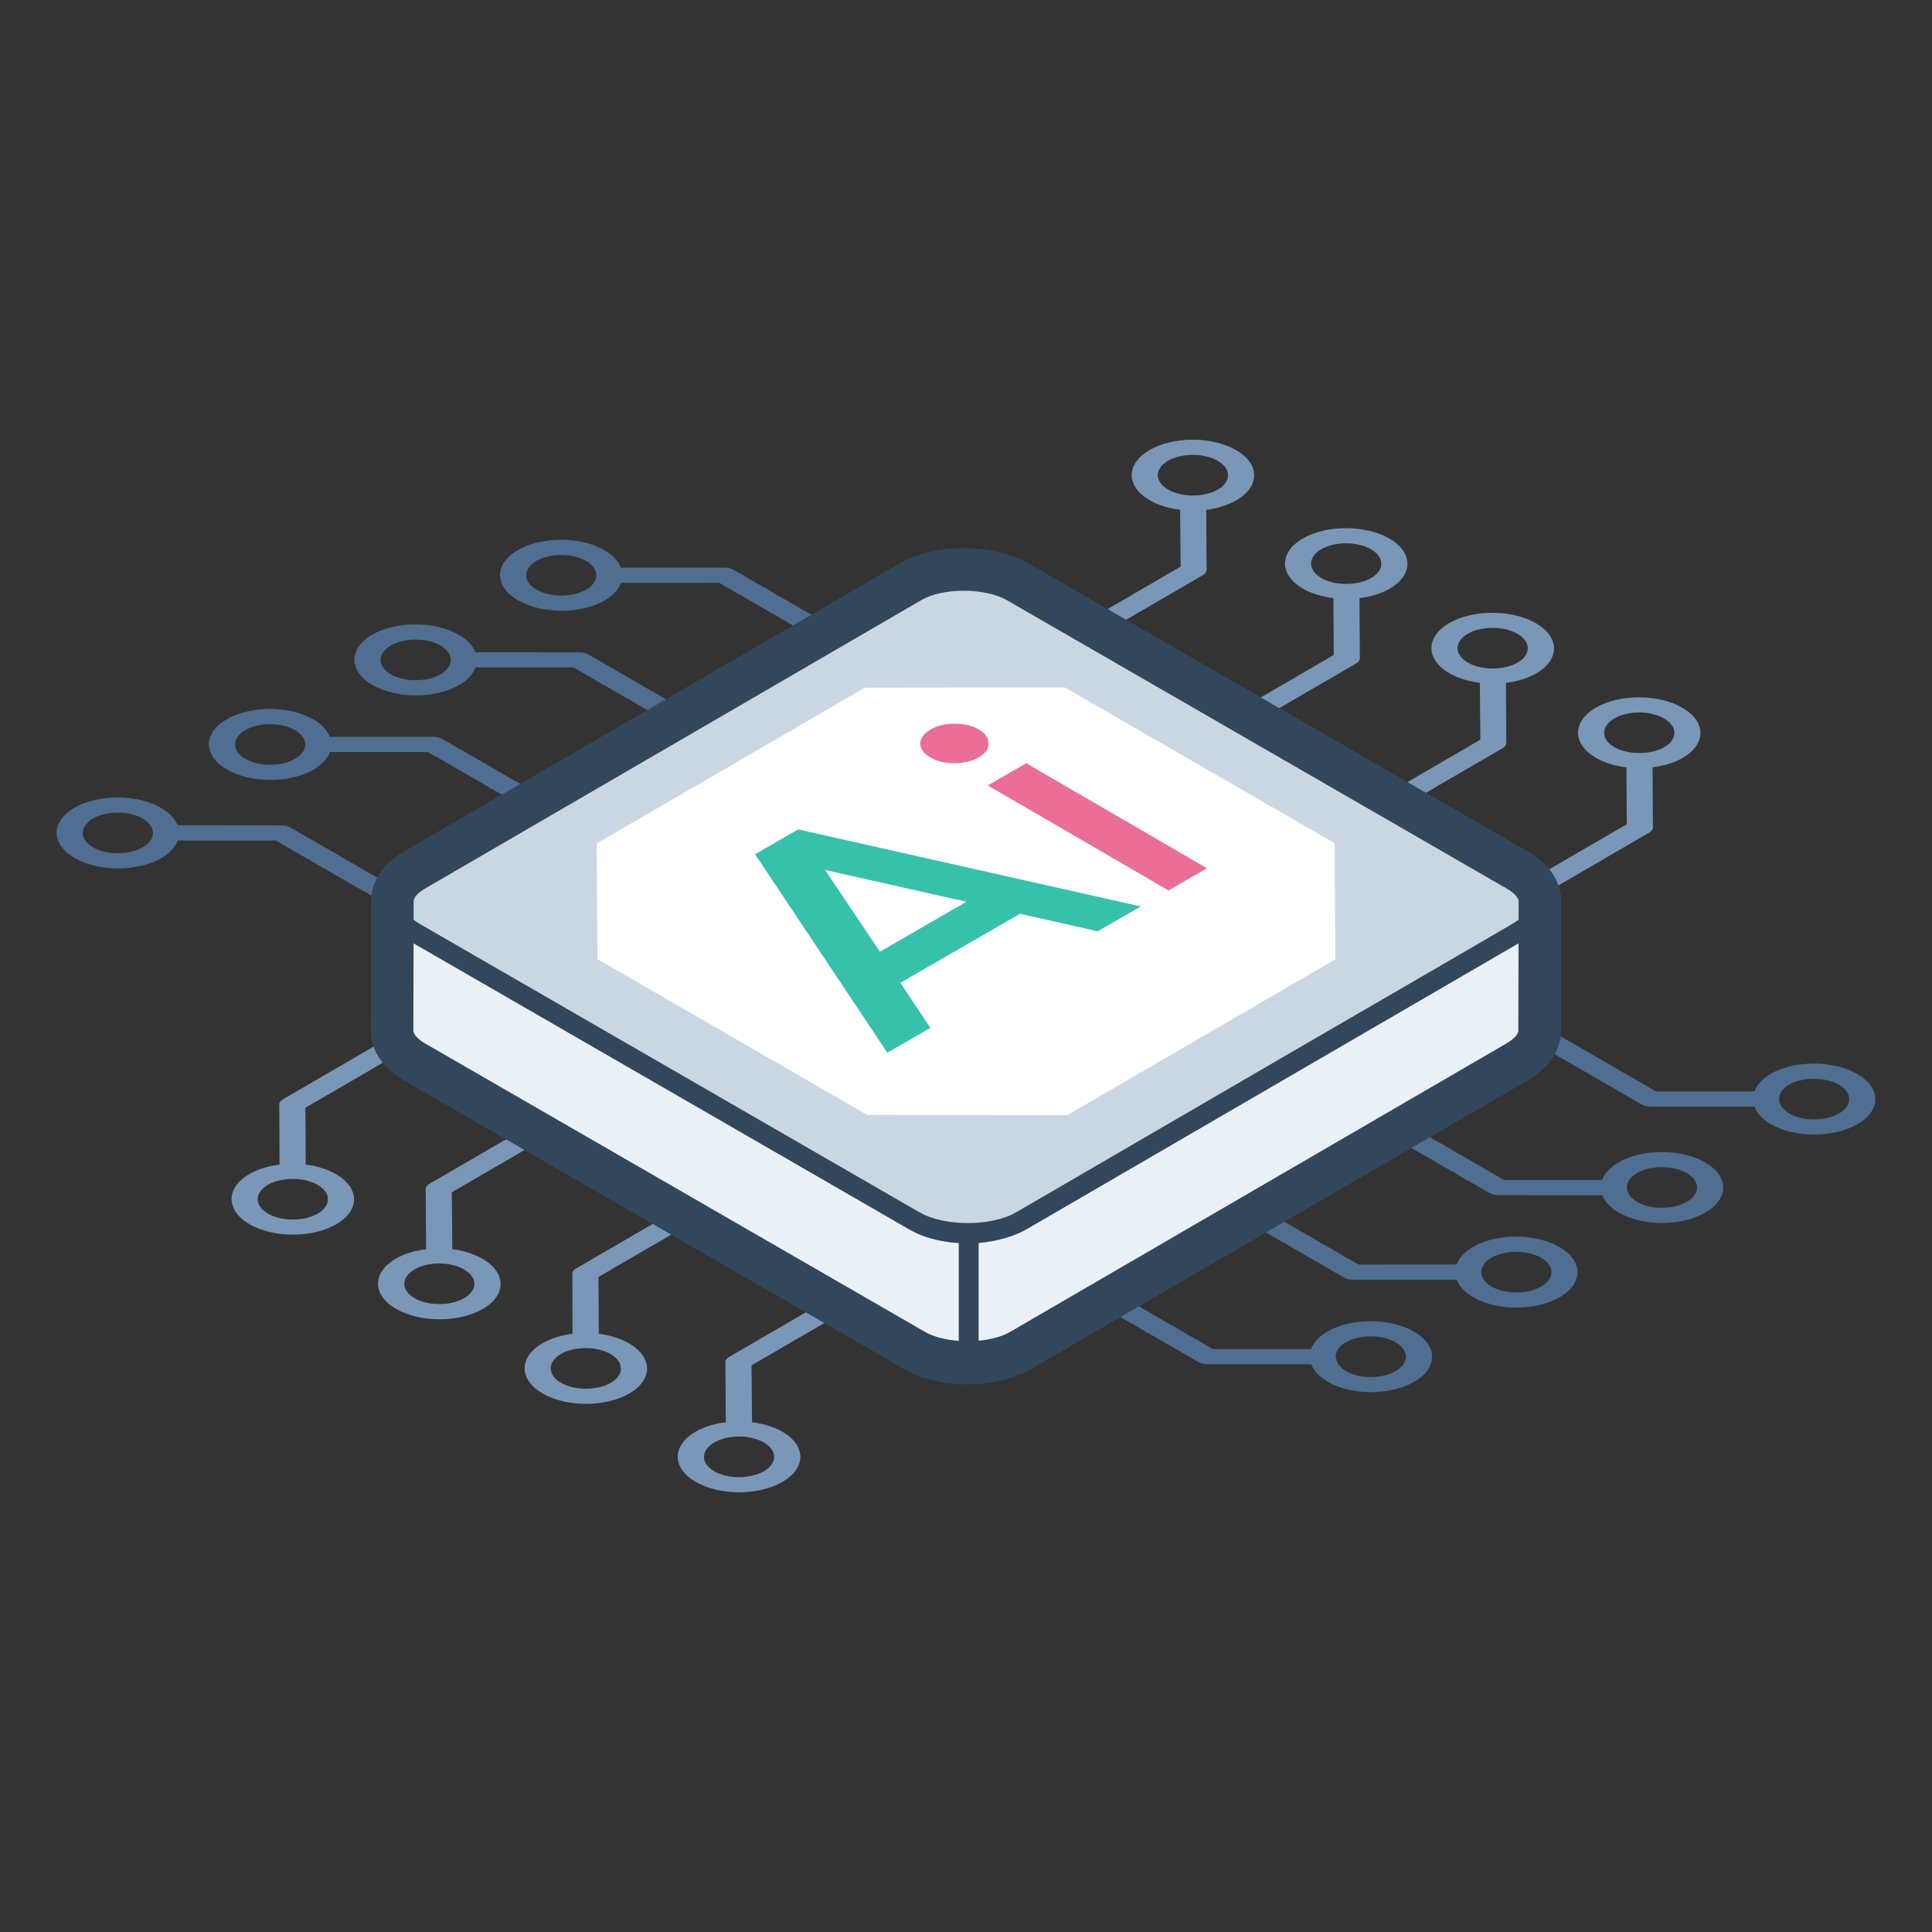<?xml version="1.0" encoding="UTF-8"?>
<svg xmlns="http://www.w3.org/2000/svg" viewBox="0 0 68 68" id="ai-processor">
  <rect x="0" y="0" width="68" height="68" fill="#333333" stroke="none"/>
  <path fill="#7B97B7" d="M58.177 29.122c-.005.071-.052.139-.134.186l-3.739 2.173c-.181.105-.473.105-.655-0-.176-.102-.177-.271.004-.376l3.604-2.095-.011-2c-.392-.051-.767-.159-1.073-.336-.839-.485-.844-1.278-.004-1.766.834-.485 2.203-.485 3.043 0.0.845.488.85 1.281.016 1.766-.303.176-.677.285-1.063.332L58.177 29.122zM57.718 26.505c.31-.003.62-.068.859-.207.478-.278.476-.732-.012-1.013-.481-.278-1.266-.278-1.744-0-.484.281-.482.736-0 1.013.241.139.551.203.861.207l.018-.003L57.718 26.505M42.468 20.052c0.0.075-.046.142-.128.19l-3.739 2.173c-.181.105-.473.105-.655-0s-.177-.271.004-.376l3.604-2.095-.017-2.003c-.386-.047-.762-.156-1.067-.332-.845-.488-.85-1.281-.01-1.769.834-.485 2.203-.485 3.049.003.845.488.844 1.278.01 1.763-.303.176-.671.288-1.063.339L42.468 20.052zM42.014 17.439c.31-.003.614-.071.853-.21.478-.278.476-.732-.006-1.01-.481-.278-1.271-.281-1.75-.003-.484.281-.476.739.006 1.017.235.136.551.203.861.207l.017-.003L42.014 17.439M47.863 23.167c0.0.075-.052.139-.134.186l-3.739 2.173c-.181.105-.467.108-.649.003-.182-.105-.183-.275-.002-.38l3.604-2.095-.011-2c-.392-.051-.767-.159-1.067-.332-.845-.488-.85-1.281-.01-1.769.834-.485 2.203-.485 3.049.003.839.485.844 1.278.01 1.762-.303.176-.671.288-1.063.332L47.863 23.167zM47.403 20.55c.316 0.0.62-.068.859-.207.478-.278.476-.732-.006-1.01-.487-.281-1.271-.281-1.75-.003-.484.281-.482.736.006 1.017.235.136.551.203.861.207l.017-.003L47.403 20.55M53.017 26.143c0.0.075-.046.142-.128.19l-3.739 2.173c-.181.105-.473.105-.655-0-.182-.105-.177-.271.004-.376l3.604-2.095-.017-2.003c-.386-.047-.762-.156-1.067-.332-.845-.488-.85-1.281-.01-1.769.834-.485 2.203-.485 3.049.003.845.488.85 1.281.016 1.766-.303.176-.677.285-1.069.336L53.017 26.143zM52.564 23.529c.31-.003.614-.071.853-.21.478-.278.476-.732-.006-1.01-.481-.278-1.271-.281-1.75-.003-.484.281-.476.739.006 1.017.235.136.551.203.861.207l.017-.003L52.564 23.529M27.536 50.391c.845.488.844 1.278.004 1.766-.84.488-2.203.491-3.049.003-.845-.488-.85-1.281-.01-1.769.303-.176.677-.285 1.063-.332l-.012-2.115c-0-.068.046-.136.134-.186l3.739-2.173c.181-.105.473-.105.655-0.0.176.102.177.271-.004.376l-3.604 2.095.017 2.003C26.855 50.106 27.23 50.214 27.536 50.391zM25.139 51.784c.481.278 1.271.275 1.75-.003.478-.278.476-.732-.006-1.01-.241-.139-.545-.207-.855-.21l-.018.003-.018-.003c-.31.003-.614.071-.853.21C24.66 51.048 24.657 51.506 25.139 51.784M16.98 44.303c.845.488.856 1.278.016 1.766-.84.488-2.209.488-3.054 0-.845-.488-.85-1.281-.01-1.769.303-.176.677-.285 1.063-.332l-.012-2.115c-0-.068.046-.136.133-.186l3.739-2.173c.181-.105.473-.105.655-0.0.176.102.177.271-.004.376l-3.604 2.095.017 2.003C16.306 44.015 16.675 44.127 16.98 44.303zM14.589 45.693c.481.278 1.271.275 1.75-.003.478-.278.476-.732-.006-1.01-.241-.139-.545-.207-.861-.207l-.012 0-.018-.003c-.31.003-.614.071-.853.21C14.111 44.957 14.108 45.415 14.589 45.693M22.135 47.279c.845.488.856 1.278.016 1.766-.84.488-2.209.488-3.054 0-.839-.485-.844-1.278-.004-1.766.303-.176.671-.288 1.057-.336l-.006-2.112c-.006-.071.046-.136.134-.186l3.739-2.173c.181-.105.468-.108.65-.003.182.105.183.275.002.38l-3.604 2.095.011 2C21.466 46.994 21.835 47.106 22.135 47.279zM19.743 48.669c.487.281 1.277.278 1.755 0.0.478-.278.476-.732-.012-1.013-.235-.136-.545-.207-.855-.21l-.018.003-.012-0c-.316-0-.626.071-.859.207C19.265 47.933 19.262 48.391 19.743 48.669M11.826 41.327c.84.485.85 1.274.01 1.762-.84.488-2.209.488-3.049.003-.845-.488-.85-1.281-.01-1.769.303-.176.677-.285 1.063-.332l-.012-2.115c-0-.068.046-.136.134-.186l3.739-2.173c.181-.105.473-.105.65-.003.182.105.183.275.002.38l-3.604 2.095.011 2C11.151 41.039 11.521 41.151 11.826 41.327zM9.435 42.717c.481.278 1.271.275 1.75-.003.478-.278.476-.732-.006-1.01-.241-.139-.551-.21-.855-.21l-.018.003-.018-.003c-.31.003-.62.068-.859.207C8.951 41.978 8.947 42.436 9.435 42.717"></path>
  <path fill="#506E91" d="M13.987 31.298c.182.105.183.275.002.38-.181.105-.473.105-.655-0l-3.628-2.095-3.452 0c-.081.224-.267.441-.57.617-.84.488-2.209.488-3.054 0-.845-.488-.85-1.281-.01-1.769.834-.485 2.203-.485 3.049.003.305.176.5.39.583.613L9.896 29.051c.123-.003.24.024.328.075L13.987 31.298zM3.276 29.824c.481.278 1.265.278 1.75-.003.233-.136.355-.315.36-.495l-.006-.01-0-.007c-.001-.183-.119-.359-.36-.498C4.539 28.532 3.755 28.532 3.277 28.81 2.792 29.092 2.795 29.546 3.276 29.824M19.341 28.187c.182.105.183.275.008.376-.181.105-.473.105-.655-0l-3.628-2.095-3.452 0c-.087.227-.273.444-.576.62-.834.485-2.203.485-3.049-.003-.845-.488-.85-1.281-.016-1.766.84-.488 2.209-.488 3.054-0.0.305.176.494.393.577.617l3.651-0c.117 0.0.234.027.322.078L19.341 28.187zM8.637 26.709c.481.278 1.266.278 1.744 0.0.239-.139.361-.319.366-.498l-.006-.01-0-.007c-.007-.18-.119-.359-.36-.498-.481-.278-1.265-.278-1.75.003C8.153 25.977 8.155 26.431 8.637 26.709M24.468 25.207c.182.105.183.275.002.38-.181.105-.473.105-.655 0l-3.628-2.095-3.452 0c-.081.224-.267.441-.57.617-.84.488-2.209.488-3.054 0-.845-.488-.85-1.281-.01-1.769.834-.485 2.203-.485 3.049.003.305.176.5.39.583.613l3.645.003c.123-.003.24.024.328.075L24.468 25.207zM13.757 23.733c.481.278 1.266.278 1.75-.003.233-.136.355-.315.36-.495l-.006-.01-0-.007c-.001-.183-.119-.359-.36-.498-.481-.278-1.266-.278-1.744 0C13.273 23.001 13.276 23.455 13.757 23.733M29.589 22.231c.182.105.183.275.002.38-.175.102-.468.102-.65-.003l-3.628-2.095-3.458.003c-.081.224-.267.441-.57.617-.834.485-2.203.485-3.049-.003-.845-.488-.85-1.281-.016-1.766.84-.488 2.209-.488 3.054-0.0.305.176.494.393.577.617l3.651-0c.117 0.0.234.027.322.078L29.589 22.231zM18.884 20.754c.481.278 1.266.278 1.744 0.0.239-.139.355-.315.36-.495l-.006-.01.006-.01c-.007-.18-.119-.359-.36-.498-.481-.278-1.266-.278-1.75.003C18.4 20.021 18.403 20.476 18.884 20.754M60.017 40.914c.845.488.844 1.278.004 1.766-.834.485-2.197.488-3.043-0-.305-.176-.5-.39-.583-.613l-3.646-.003c-.123.003-.246-.027-.328-.075l-3.763-2.173c-.182-.105-.183-.275-.002-.38.181-.105.473-.105.655-0l3.628 2.095 3.452 0c.081-.224.273-.444.57-.617C57.802 40.426 59.171 40.426 60.017 40.914zM57.625 42.303c.481.278 1.266.278 1.744 0.0.484-.281.482-.736 0-1.013-.481-.278-1.271-.281-1.756 0-.233.136-.349.319-.354.498l.006.01 0.0.007C57.267 41.988 57.385 42.164 57.625 42.303M65.371 37.802c.845.488.85 1.274.01 1.763-.84.488-2.203.491-3.049.003-.305-.176-.494-.393-.577-.617l-3.651-0c-.117 0-.24-.03-.322-.078l-3.763-2.173c-.182-.105-.183-.275-.002-.38.175-.102.468-.102.649.003l3.628 2.095 3.458-.003c.081-.224.267-.441.57-.617C63.162 37.311 64.526 37.314 65.371 37.802zM62.98 39.192c.481.278 1.266.278 1.75-.003.478-.278.476-.732-.006-1.01-.481-.278-1.271-.281-1.75-.003-.239.139-.349.319-.354.498l.006.01-.006.01C62.627 38.873 62.739 39.053 62.98 39.192"></path>
  <g>
    <path fill="#506E91" d="M49.769,46.869c0.845,0.488,0.844,1.278,0.01,1.762      c-0.84,0.488-2.203,0.491-3.049,0.003c-0.305-0.176-0.494-0.393-0.577-0.617      l-3.651,0c-0.117,0-0.24-0.031-0.322-0.078l-3.763-2.173      c-0.182-0.105-0.183-0.275-0.008-0.376c0.181-0.105,0.473-0.105,0.655-0      l3.628,2.095l3.452,0c0.087-0.227,0.273-0.444,0.576-0.62      C47.554,46.381,48.924,46.381,49.769,46.869z M47.378,48.259      c0.481,0.278,1.266,0.278,1.75-0.003c0.478-0.278,0.476-0.732-0.006-1.01      c-0.481-0.278-1.271-0.281-1.75-0.003c-0.239,0.139-0.355,0.322-0.36,0.502      l0.006,0.01l0,0.007C47.025,47.94,47.137,48.12,47.378,48.259"></path>
  </g>
  <g>
    <path fill="#506E91" d="M54.89,43.893c0.845,0.488,0.85,1.274,0.01,1.762      s-2.203,0.491-3.049,0.003c-0.305-0.176-0.494-0.393-0.577-0.617l-3.651-0      c-0.117,0-0.24-0.03-0.322-0.078l-3.763-2.173      c-0.182-0.105-0.183-0.275-0.002-0.38c0.175-0.102,0.468-0.102,0.65,0.003      l3.628,2.095l3.458-0.003c0.081-0.224,0.267-0.441,0.57-0.617      C52.681,43.402,54.045,43.405,54.89,43.893z M52.499,45.283      c0.481,0.278,1.266,0.278,1.75-0.003c0.478-0.278,0.476-0.732-0.006-1.01      c-0.481-0.278-1.271-0.281-1.75-0.003c-0.239,0.139-0.349,0.319-0.354,0.498      l0.006,0.01l-0.006,0.01C52.146,44.964,52.258,45.144,52.499,45.283"></path>
  </g>
  <path fill="#7B97B7" d="M53.415,30.635c1.037,0.599,1.043,1.575,0.012,2.174L35.943,42.97   c-1.031,0.599-2.722,0.603-3.76,0.004l-17.592-10.157   c-1.044-0.603-1.049-1.586-0.019-2.185l17.484-10.161   c1.031-0.599,2.722-0.595,3.766,0.007L53.415,30.635z"></path>
  <path fill="#EAF0F6" d="M54.201,31.726l-0.01,4.553c0,0.391-0.261,0.782-0.772,1.083   l-17.483,10.161c-1.033,0.602-2.728,0.602-3.761,0L14.581,37.372   c-0.522-0.301-0.782-0.702-0.782-1.103l0.01-4.533   c0,0.391,0.271,0.782,0.782,1.083l17.593,10.151c1.033,0.602,2.728,0.602,3.761,0   l17.483-10.161C53.941,32.508,54.191,32.117,54.201,31.726z"></path>
  <path fill="#CBD6E3" d="M53.415,30.635c1.037,0.599,1.043,1.575,0.012,2.174L35.943,42.97   c-1.031,0.599-2.722,0.603-3.76,0.004l-17.592-10.157   c-1.044-0.603-1.049-1.586-0.019-2.185l17.484-10.161   c1.031-0.599,2.722-0.595,3.766,0.007L53.415,30.635z"></path>
  <g>
    <line x1="34.096" x2="34.096" y1="43.421" y2="47.975" fill="#EAF0F6"></line>
    <path fill="#33475C" d="M53.794,29.983L36.2,19.832    c-1.238-0.714-3.304-0.719-4.523-0.008L14.195,29.984    c-0.712,0.413-1.12,1.029-1.135,1.702c-0.001,0.017-0.001,0.034-0.001,0.051    l-0.01,4.533c0,0.689,0.422,1.329,1.157,1.752l17.591,10.149    c1.266,0.738,3.248,0.739,4.516,0l17.487-10.163    c0.725-0.427,1.141-1.058,1.141-1.728l0.01-4.555    C54.951,31.042,54.53,30.407,53.794,29.983z M53.042,36.714L35.558,46.875    c-0.292,0.17-0.69,0.274-1.113,0.314v-3.44    c0.666-0.052,1.294-0.254,1.676-0.476l17.326-10.07l-0.007,3.076    C53.441,36.379,53.317,36.552,53.042,36.714z M14.549,36.271l0.007-3.068    c23.918,13.805,15.669,9.044,17.453,10.074c0.476,0.275,1.085,0.435,1.736,0.477    v3.44c-0.452-0.034-0.883-0.137-1.196-0.32L14.955,36.722    C14.655,36.549,14.549,36.37,14.549,36.271z M53.451,31.724l-0.001,0.644    c-0.256,0.199-0.345,0.206-17.682,10.299c-0.877,0.51-2.538,0.506-3.409-0    c-1.804-1.041,6.523,3.765-17.593-10.153c-0.078-0.045-0.144-0.094-0.209-0.144    l0.001-0.533c0.002-0.032,0.003-0.065,0.001-0.098    c-0.006-0.142,0.138-0.312,0.388-0.457L32.431,21.12    c0.759-0.442,2.242-0.437,3.019,0.011l17.594,10.151    C53.325,31.445,53.451,31.622,53.451,31.724z"></path>
  </g>
  <g>
    <polygon fill="#FFF" points="46.975 29.678 46.998 33.767 37.566 39.248 30.52 39.24 21.027 33.759 21.004 29.686 30.436 24.205 37.481 24.197"></polygon>
  </g>
  <g>
    <g>
      <path fill="#EA6E95" d="M34.447,26.66c0.23-0.133,0.353-0.297,0.34-0.492       c0.015-0.195-0.106-0.359-0.334-0.492c-0.229-0.133-0.512-0.203-0.862-0.203       c-0.324-0-0.607,0.07-0.838,0.203c-0.23,0.133-0.353,0.297-0.367,0.492       c0.012,0.195,0.133,0.359,0.361,0.492c0.229,0.133,0.512,0.203,0.835,0.203       C33.934,26.863,34.217,26.792,34.447,26.66z"></path>
      <polygon fill="#EA6E95" points="42.48 30.559 36.119 26.863 34.766 27.644 41.127 31.341"></polygon>
      <path fill="#38C1AA" d="M28.092,29.192l12.06,2.712l-1.516,0.875l-2.735-0.617       l-4.21,2.43l1.057,1.586l-1.516,0.875l-4.656-6.987L28.092,29.192z        M34.014,31.739l-4.972-1.118l1.927,2.876L34.014,31.739"></path>
    </g>
  </g>
</svg>
